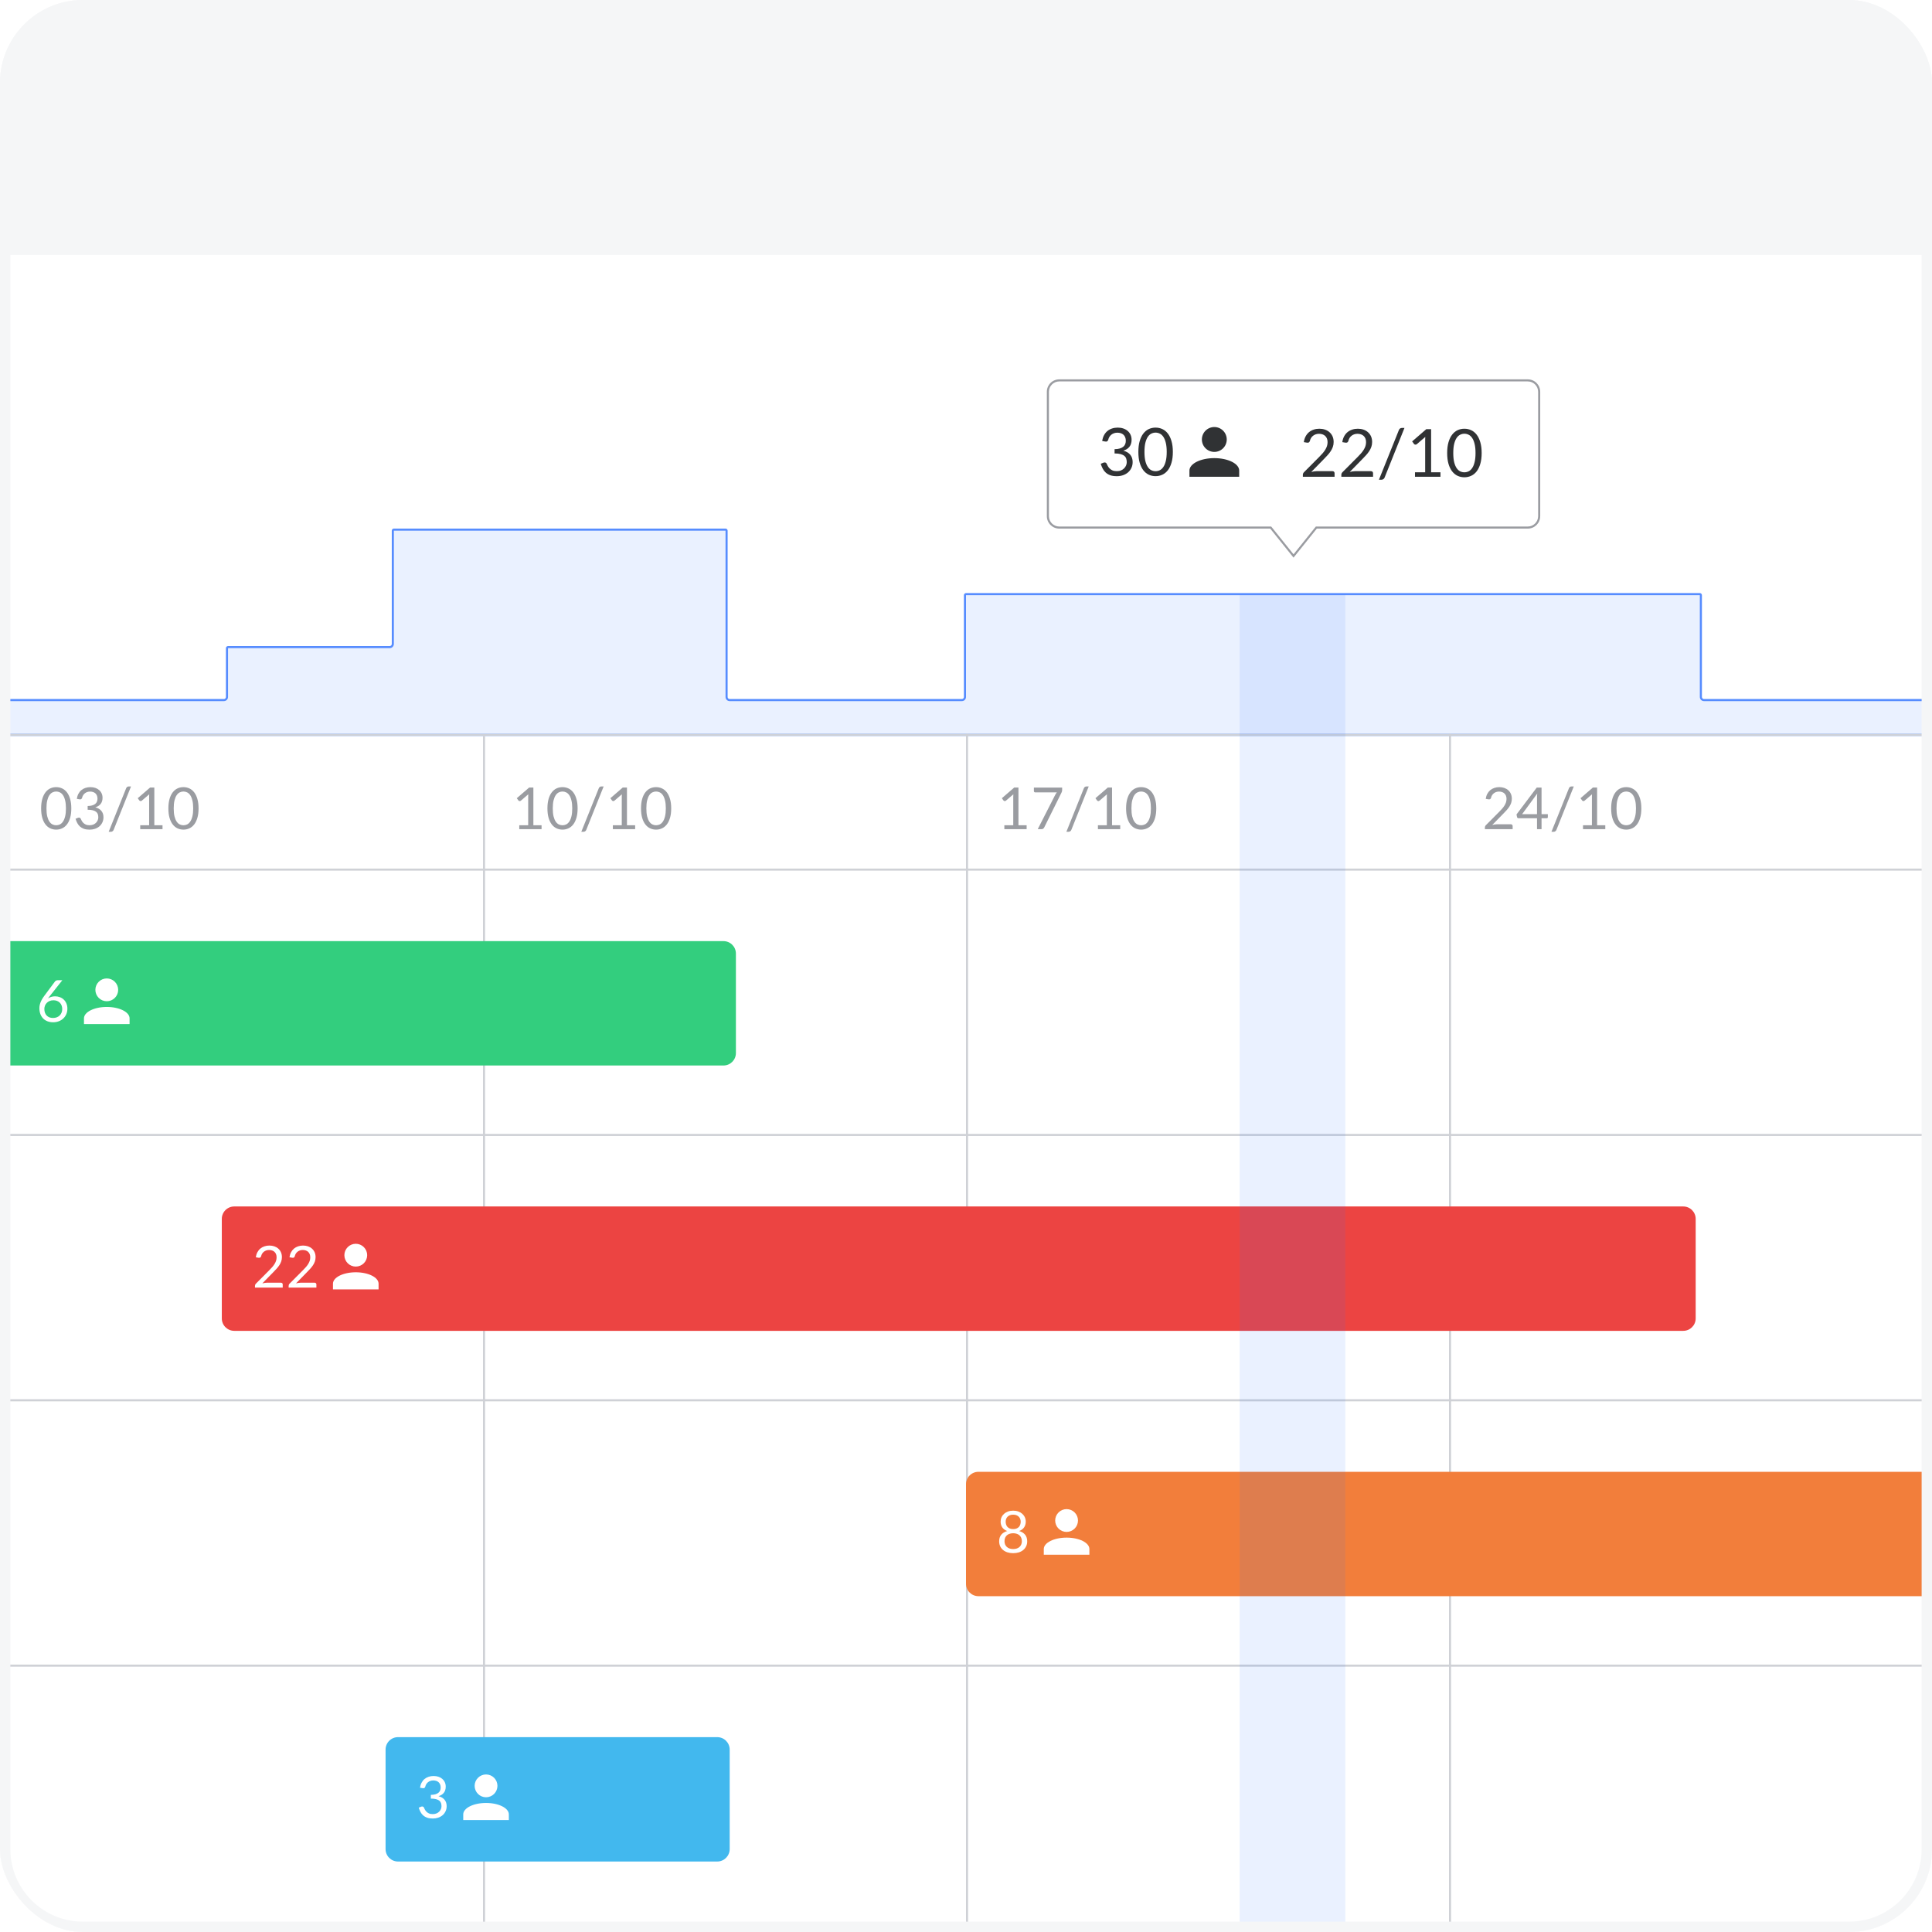 <svg width="932" height="932" viewBox="0 0 932 932" fill="none" xmlns="http://www.w3.org/2000/svg">
<g clip-path="url(#clip0_8050_4926)">
<rect width="932" height="932" rx="40" fill="#F5F6F7"/>
<g filter="url(#filter0_d_8050_4926)">
<path d="M-23 139C-23 130.163 -15.837 123 -7 123H944C952.837 123 960 130.163 960 139V1006C960 1014.84 952.837 1022 944 1022H-7C-15.836 1022 -23 1014.84 -23 1006V139Z" fill="white"/>
</g>
<path d="M34.4 389.977C34.4 391.732 34.209 393.253 33.826 394.541C33.453 395.82 32.939 396.879 32.286 397.719C31.633 398.559 30.858 399.184 29.962 399.595C29.075 400.006 28.123 400.211 27.106 400.211C26.079 400.211 25.122 400.006 24.236 399.595C23.358 399.184 22.593 398.559 21.94 397.719C21.287 396.879 20.773 395.82 20.4 394.541C20.026 393.253 19.84 391.732 19.84 389.977C19.84 388.222 20.026 386.701 20.4 385.413C20.773 384.125 21.287 383.061 21.94 382.221C22.593 381.372 23.358 380.742 24.236 380.331C25.122 379.92 26.079 379.715 27.106 379.715C28.123 379.715 29.075 379.92 29.962 380.331C30.858 380.742 31.633 381.372 32.286 382.221C32.939 383.061 33.453 384.125 33.826 385.413C34.209 386.701 34.4 388.222 34.4 389.977ZM31.81 389.977C31.81 388.446 31.679 387.163 31.418 386.127C31.166 385.082 30.82 384.242 30.382 383.607C29.953 382.972 29.453 382.52 28.884 382.249C28.314 381.969 27.722 381.829 27.106 381.829C26.49 381.829 25.897 381.969 25.328 382.249C24.759 382.52 24.259 382.972 23.83 383.607C23.401 384.242 23.055 385.082 22.794 386.127C22.542 387.163 22.416 388.446 22.416 389.977C22.416 391.508 22.542 392.791 22.794 393.827C23.055 394.863 23.401 395.698 23.83 396.333C24.259 396.968 24.759 397.425 25.328 397.705C25.897 397.976 26.49 398.111 27.106 398.111C27.722 398.111 28.314 397.976 28.884 397.705C29.453 397.425 29.953 396.968 30.382 396.333C30.82 395.698 31.166 394.863 31.418 393.827C31.679 392.791 31.81 391.508 31.81 389.977Z" fill="#9A9CA1"/>
<path d="M37.062 385.371C37.193 384.456 37.445 383.649 37.818 382.949C38.191 382.24 38.663 381.647 39.232 381.171C39.811 380.695 40.469 380.336 41.206 380.093C41.953 379.841 42.755 379.715 43.614 379.715C44.463 379.715 45.247 379.836 45.966 380.079C46.685 380.322 47.301 380.667 47.814 381.115C48.337 381.563 48.743 382.104 49.032 382.739C49.321 383.374 49.466 384.078 49.466 384.853C49.466 385.488 49.382 386.057 49.214 386.561C49.055 387.056 48.822 387.49 48.514 387.863C48.215 388.236 47.851 388.554 47.422 388.815C46.993 389.076 46.512 389.291 45.98 389.459C47.287 389.795 48.267 390.374 48.92 391.195C49.583 392.007 49.914 393.024 49.914 394.247C49.914 395.171 49.737 396.002 49.382 396.739C49.037 397.476 48.561 398.106 47.954 398.629C47.347 399.142 46.638 399.539 45.826 399.819C45.023 400.09 44.16 400.225 43.236 400.225C42.172 400.225 41.262 400.094 40.506 399.833C39.75 399.562 39.111 399.194 38.588 398.727C38.065 398.26 37.636 397.71 37.3 397.075C36.964 396.431 36.679 395.736 36.446 394.989L37.524 394.541C37.804 394.42 38.075 394.387 38.336 394.443C38.607 394.499 38.803 394.653 38.924 394.905C39.045 395.166 39.195 395.479 39.372 395.843C39.559 396.207 39.811 396.557 40.128 396.893C40.445 397.229 40.847 397.514 41.332 397.747C41.827 397.98 42.452 398.097 43.208 398.097C43.908 398.097 44.519 397.985 45.042 397.761C45.574 397.528 46.013 397.229 46.358 396.865C46.713 396.501 46.979 396.095 47.156 395.647C47.333 395.199 47.422 394.756 47.422 394.317C47.422 393.776 47.352 393.281 47.212 392.833C47.072 392.385 46.811 391.998 46.428 391.671C46.045 391.344 45.518 391.088 44.846 390.901C44.183 390.714 43.329 390.621 42.284 390.621V388.815C43.143 388.806 43.871 388.712 44.468 388.535C45.075 388.358 45.565 388.115 45.938 387.807C46.321 387.499 46.596 387.13 46.764 386.701C46.941 386.272 47.03 385.796 47.03 385.273C47.03 384.694 46.937 384.19 46.75 383.761C46.573 383.332 46.325 382.977 46.008 382.697C45.691 382.417 45.313 382.207 44.874 382.067C44.445 381.927 43.978 381.857 43.474 381.857C42.97 381.857 42.499 381.932 42.06 382.081C41.631 382.23 41.248 382.44 40.912 382.711C40.585 382.972 40.31 383.285 40.086 383.649C39.862 384.013 39.703 384.414 39.61 384.853C39.489 385.18 39.335 385.399 39.148 385.511C38.971 385.614 38.709 385.642 38.364 385.595L37.062 385.371Z" fill="#9A9CA1"/>
<path d="M54.83 400.295C54.709 400.622 54.518 400.864 54.256 401.023C54.004 401.182 53.743 401.261 53.472 401.261H52.422L60.836 380.303C60.948 380.004 61.116 379.776 61.34 379.617C61.574 379.458 61.84 379.379 62.138 379.379H63.202L54.83 400.295Z" fill="#9A9CA1"/>
<path d="M78.396 398.097V400.001H67.644V398.097H71.942V384.419C71.942 384.008 71.956 383.593 71.984 383.173L68.414 386.239C68.293 386.342 68.172 386.407 68.05 386.435C67.929 386.454 67.817 386.454 67.714 386.435C67.612 386.416 67.514 386.379 67.42 386.323C67.336 386.267 67.271 386.206 67.224 386.141L66.44 385.063L72.418 379.897H74.448V398.097H78.396Z" fill="#9A9CA1"/>
<path d="M95.787 389.977C95.787 391.732 95.595 393.253 95.213 394.541C94.839 395.82 94.326 396.879 93.673 397.719C93.019 398.559 92.245 399.184 91.349 399.595C90.462 400.006 89.51 400.211 88.493 400.211C87.466 400.211 86.509 400.006 85.623 399.595C84.745 399.184 83.98 398.559 83.327 397.719C82.673 396.879 82.16 395.82 81.787 394.541C81.413 393.253 81.227 391.732 81.227 389.977C81.227 388.222 81.413 386.701 81.787 385.413C82.16 384.125 82.673 383.061 83.327 382.221C83.98 381.372 84.745 380.742 85.623 380.331C86.509 379.92 87.466 379.715 88.493 379.715C89.51 379.715 90.462 379.92 91.349 380.331C92.245 380.742 93.019 381.372 93.673 382.221C94.326 383.061 94.839 384.125 95.213 385.413C95.595 386.701 95.787 388.222 95.787 389.977ZM93.197 389.977C93.197 388.446 93.066 387.163 92.805 386.127C92.553 385.082 92.207 384.242 91.769 383.607C91.339 382.972 90.84 382.52 90.271 382.249C89.701 381.969 89.109 381.829 88.493 381.829C87.877 381.829 87.284 381.969 86.715 382.249C86.145 382.52 85.646 382.972 85.217 383.607C84.787 384.242 84.442 385.082 84.181 386.127C83.929 387.163 83.803 388.446 83.803 389.977C83.803 391.508 83.929 392.791 84.181 393.827C84.442 394.863 84.787 395.698 85.217 396.333C85.646 396.968 86.145 397.425 86.715 397.705C87.284 397.976 87.877 398.111 88.493 398.111C89.109 398.111 89.701 397.976 90.271 397.705C90.84 397.425 91.339 396.968 91.769 396.333C92.207 395.698 92.553 394.863 92.805 393.827C93.066 392.791 93.197 391.508 93.197 389.977Z" fill="#9A9CA1"/>
<path d="M261.252 398.097V400.001H250.5V398.097H254.798V384.419C254.798 384.008 254.812 383.593 254.84 383.173L251.27 386.239C251.149 386.342 251.027 386.407 250.906 386.435C250.785 386.454 250.673 386.454 250.57 386.435C250.467 386.416 250.369 386.379 250.276 386.323C250.192 386.267 250.127 386.206 250.08 386.141L249.296 385.063L255.274 379.897H257.304V398.097H261.252Z" fill="#9A9CA1"/>
<path d="M278.642 389.977C278.642 391.732 278.451 393.253 278.068 394.541C277.695 395.82 277.181 396.879 276.528 397.719C275.875 398.559 275.1 399.184 274.204 399.595C273.317 400.006 272.365 400.211 271.348 400.211C270.321 400.211 269.365 400.006 268.478 399.595C267.601 399.184 266.835 398.559 266.182 397.719C265.529 396.879 265.015 395.82 264.642 394.541C264.269 393.253 264.082 391.732 264.082 389.977C264.082 388.222 264.269 386.701 264.642 385.413C265.015 384.125 265.529 383.061 266.182 382.221C266.835 381.372 267.601 380.742 268.478 380.331C269.365 379.92 270.321 379.715 271.348 379.715C272.365 379.715 273.317 379.92 274.204 380.331C275.1 380.742 275.875 381.372 276.528 382.221C277.181 383.061 277.695 384.125 278.068 385.413C278.451 386.701 278.642 388.222 278.642 389.977ZM276.052 389.977C276.052 388.446 275.921 387.163 275.66 386.127C275.408 385.082 275.063 384.242 274.624 383.607C274.195 382.972 273.695 382.52 273.126 382.249C272.557 381.969 271.964 381.829 271.348 381.829C270.732 381.829 270.139 381.969 269.57 382.249C269.001 382.52 268.501 382.972 268.072 383.607C267.643 384.242 267.297 385.082 267.036 386.127C266.784 387.163 266.658 388.446 266.658 389.977C266.658 391.508 266.784 392.791 267.036 393.827C267.297 394.863 267.643 395.698 268.072 396.333C268.501 396.968 269.001 397.425 269.57 397.705C270.139 397.976 270.732 398.111 271.348 398.111C271.964 398.111 272.557 397.976 273.126 397.705C273.695 397.425 274.195 396.968 274.624 396.333C275.063 395.698 275.408 394.863 275.66 393.827C275.921 392.791 276.052 391.508 276.052 389.977Z" fill="#9A9CA1"/>
<path d="M282.83 400.295C282.709 400.622 282.518 400.864 282.256 401.023C282.004 401.182 281.743 401.261 281.472 401.261H280.422L288.836 380.303C288.948 380.004 289.116 379.776 289.34 379.617C289.574 379.458 289.84 379.379 290.138 379.379H291.202L282.83 400.295Z" fill="#9A9CA1"/>
<path d="M306.396 398.097V400.001H295.644V398.097H299.942V384.419C299.942 384.008 299.956 383.593 299.984 383.173L296.414 386.239C296.293 386.342 296.172 386.407 296.05 386.435C295.929 386.454 295.817 386.454 295.714 386.435C295.612 386.416 295.514 386.379 295.42 386.323C295.336 386.267 295.271 386.206 295.224 386.141L294.44 385.063L300.418 379.897H302.448V398.097H306.396Z" fill="#9A9CA1"/>
<path d="M323.787 389.977C323.787 391.732 323.595 393.253 323.213 394.541C322.839 395.82 322.326 396.879 321.673 397.719C321.019 398.559 320.245 399.184 319.349 399.595C318.462 400.006 317.51 400.211 316.493 400.211C315.466 400.211 314.509 400.006 313.623 399.595C312.745 399.184 311.98 398.559 311.327 397.719C310.673 396.879 310.16 395.82 309.787 394.541C309.413 393.253 309.227 391.732 309.227 389.977C309.227 388.222 309.413 386.701 309.787 385.413C310.16 384.125 310.673 383.061 311.327 382.221C311.98 381.372 312.745 380.742 313.623 380.331C314.509 379.92 315.466 379.715 316.493 379.715C317.51 379.715 318.462 379.92 319.349 380.331C320.245 380.742 321.019 381.372 321.673 382.221C322.326 383.061 322.839 384.125 323.213 385.413C323.595 386.701 323.787 388.222 323.787 389.977ZM321.197 389.977C321.197 388.446 321.066 387.163 320.805 386.127C320.553 385.082 320.207 384.242 319.769 383.607C319.339 382.972 318.84 382.52 318.271 382.249C317.701 381.969 317.109 381.829 316.493 381.829C315.877 381.829 315.284 381.969 314.715 382.249C314.145 382.52 313.646 382.972 313.217 383.607C312.787 384.242 312.442 385.082 312.181 386.127C311.929 387.163 311.803 388.446 311.803 389.977C311.803 391.508 311.929 392.791 312.181 393.827C312.442 394.863 312.787 395.698 313.217 396.333C313.646 396.968 314.145 397.425 314.715 397.705C315.284 397.976 315.877 398.111 316.493 398.111C317.109 398.111 317.701 397.976 318.271 397.705C318.84 397.425 319.339 396.968 319.769 396.333C320.207 395.698 320.553 394.863 320.805 393.827C321.066 392.791 321.197 391.508 321.197 389.977Z" fill="#9A9CA1"/>
<path d="M495.252 398.097V400.001H484.5V398.097H488.798V384.419C488.798 384.008 488.812 383.593 488.84 383.173L485.27 386.239C485.149 386.342 485.027 386.407 484.906 386.435C484.785 386.454 484.673 386.454 484.57 386.435C484.467 386.416 484.369 386.379 484.276 386.323C484.192 386.267 484.127 386.206 484.08 386.141L483.296 385.063L489.274 379.897H491.304V398.097H495.252Z" fill="#9A9CA1"/>
<path d="M512.376 379.939V381.059C512.376 381.376 512.339 381.638 512.264 381.843C512.199 382.048 512.133 382.221 512.068 382.361L503.752 399.119C503.631 399.362 503.463 399.572 503.248 399.749C503.033 399.917 502.749 400.001 502.394 400.001H500.602L509.03 383.453C509.151 383.22 509.277 383.005 509.408 382.809C509.539 382.613 509.679 382.426 509.828 382.249H499.356C499.197 382.249 499.057 382.188 498.936 382.067C498.815 381.936 498.754 381.792 498.754 381.633V379.939H512.376Z" fill="#9A9CA1"/>
<path d="M516.83 400.295C516.709 400.622 516.518 400.864 516.256 401.023C516.004 401.182 515.743 401.261 515.472 401.261H514.422L522.836 380.303C522.948 380.004 523.116 379.776 523.34 379.617C523.574 379.458 523.84 379.379 524.138 379.379H525.202L516.83 400.295Z" fill="#9A9CA1"/>
<path d="M540.396 398.097V400.001H529.644V398.097H533.942V384.419C533.942 384.008 533.956 383.593 533.984 383.173L530.414 386.239C530.293 386.342 530.172 386.407 530.05 386.435C529.929 386.454 529.817 386.454 529.714 386.435C529.612 386.416 529.514 386.379 529.42 386.323C529.336 386.267 529.271 386.206 529.224 386.141L528.44 385.063L534.418 379.897H536.448V398.097H540.396Z" fill="#9A9CA1"/>
<path d="M557.787 389.977C557.787 391.732 557.595 393.253 557.213 394.541C556.839 395.82 556.326 396.879 555.673 397.719C555.019 398.559 554.245 399.184 553.349 399.595C552.462 400.006 551.51 400.211 550.493 400.211C549.466 400.211 548.509 400.006 547.623 399.595C546.745 399.184 545.98 398.559 545.327 397.719C544.673 396.879 544.16 395.82 543.787 394.541C543.413 393.253 543.227 391.732 543.227 389.977C543.227 388.222 543.413 386.701 543.787 385.413C544.16 384.125 544.673 383.061 545.327 382.221C545.98 381.372 546.745 380.742 547.623 380.331C548.509 379.92 549.466 379.715 550.493 379.715C551.51 379.715 552.462 379.92 553.349 380.331C554.245 380.742 555.019 381.372 555.673 382.221C556.326 383.061 556.839 384.125 557.213 385.413C557.595 386.701 557.787 388.222 557.787 389.977ZM555.197 389.977C555.197 388.446 555.066 387.163 554.805 386.127C554.553 385.082 554.207 384.242 553.769 383.607C553.339 382.972 552.84 382.52 552.271 382.249C551.701 381.969 551.109 381.829 550.493 381.829C549.877 381.829 549.284 381.969 548.715 382.249C548.145 382.52 547.646 382.972 547.217 383.607C546.787 384.242 546.442 385.082 546.181 386.127C545.929 387.163 545.803 388.446 545.803 389.977C545.803 391.508 545.929 392.791 546.181 393.827C546.442 394.863 546.787 395.698 547.217 396.333C547.646 396.968 548.145 397.425 548.715 397.705C549.284 397.976 549.877 398.111 550.493 398.111C551.109 398.111 551.701 397.976 552.271 397.705C552.84 397.425 553.339 396.968 553.769 396.333C554.207 395.698 554.553 394.863 554.805 393.827C555.066 392.791 555.197 391.508 555.197 389.977Z" fill="#9A9CA1"/>
<path d="M728.818 397.635C729.089 397.635 729.303 397.714 729.462 397.873C729.621 398.032 729.7 398.237 729.7 398.489V400.001H716.316V399.147C716.316 398.97 716.353 398.788 716.428 398.601C716.503 398.414 716.619 398.242 716.778 398.083L723.204 391.629C723.736 391.088 724.221 390.57 724.66 390.075C725.099 389.571 725.472 389.067 725.78 388.563C726.088 388.059 726.326 387.55 726.494 387.037C726.662 386.514 726.746 385.959 726.746 385.371C726.746 384.783 726.653 384.27 726.466 383.831C726.279 383.383 726.023 383.014 725.696 382.725C725.379 382.436 725.001 382.221 724.562 382.081C724.123 381.932 723.652 381.857 723.148 381.857C722.635 381.857 722.163 381.932 721.734 382.081C721.305 382.23 720.922 382.44 720.586 382.711C720.259 382.972 719.984 383.285 719.76 383.649C719.536 384.013 719.377 384.414 719.284 384.853C719.172 385.18 719.018 385.399 718.822 385.511C718.635 385.614 718.369 385.642 718.024 385.595L716.722 385.371C716.853 384.456 717.105 383.649 717.478 382.949C717.861 382.24 718.337 381.647 718.906 381.171C719.485 380.695 720.143 380.336 720.88 380.093C721.617 379.841 722.415 379.715 723.274 379.715C724.123 379.715 724.917 379.841 725.654 380.093C726.391 380.345 727.031 380.714 727.572 381.199C728.113 381.675 728.538 382.258 728.846 382.949C729.154 383.64 729.308 384.424 729.308 385.301C729.308 386.048 729.196 386.743 728.972 387.387C728.748 388.022 728.445 388.628 728.062 389.207C727.679 389.786 727.236 390.35 726.732 390.901C726.237 391.452 725.71 392.007 725.15 392.567L719.858 397.971C720.231 397.868 720.609 397.789 720.992 397.733C721.375 397.668 721.743 397.635 722.098 397.635H728.818Z" fill="#9A9CA1"/>
<path d="M741.462 392.763V384.489C741.462 384.246 741.471 383.98 741.49 383.691C741.509 383.402 741.537 383.108 741.574 382.809L734.266 392.763H741.462ZM746.684 392.763V394.191C746.684 394.34 746.637 394.466 746.544 394.569C746.46 394.672 746.325 394.723 746.138 394.723H743.646V400.001H741.462V394.723H732.558C732.371 394.723 732.208 394.672 732.068 394.569C731.937 394.457 731.853 394.322 731.816 394.163L731.564 392.889L741.322 379.939H743.646V392.763H746.684Z" fill="#9A9CA1"/>
<path d="M750.83 400.295C750.709 400.622 750.518 400.864 750.256 401.023C750.004 401.182 749.743 401.261 749.472 401.261H748.422L756.836 380.303C756.948 380.004 757.116 379.776 757.34 379.617C757.574 379.458 757.84 379.379 758.138 379.379H759.202L750.83 400.295Z" fill="#9A9CA1"/>
<path d="M774.396 398.097V400.001H763.644V398.097H767.942V384.419C767.942 384.008 767.956 383.593 767.984 383.173L764.414 386.239C764.293 386.342 764.172 386.407 764.05 386.435C763.929 386.454 763.817 386.454 763.714 386.435C763.612 386.416 763.514 386.379 763.42 386.323C763.336 386.267 763.271 386.206 763.224 386.141L762.44 385.063L768.418 379.897H770.448V398.097H774.396Z" fill="#9A9CA1"/>
<path d="M791.787 389.977C791.787 391.732 791.595 393.253 791.213 394.541C790.839 395.82 790.326 396.879 789.673 397.719C789.019 398.559 788.245 399.184 787.349 399.595C786.462 400.006 785.51 400.211 784.493 400.211C783.466 400.211 782.509 400.006 781.623 399.595C780.745 399.184 779.98 398.559 779.327 397.719C778.673 396.879 778.16 395.82 777.787 394.541C777.413 393.253 777.227 391.732 777.227 389.977C777.227 388.222 777.413 386.701 777.787 385.413C778.16 384.125 778.673 383.061 779.327 382.221C779.98 381.372 780.745 380.742 781.623 380.331C782.509 379.92 783.466 379.715 784.493 379.715C785.51 379.715 786.462 379.92 787.349 380.331C788.245 380.742 789.019 381.372 789.673 382.221C790.326 383.061 790.839 384.125 791.213 385.413C791.595 386.701 791.787 388.222 791.787 389.977ZM789.197 389.977C789.197 388.446 789.066 387.163 788.805 386.127C788.553 385.082 788.207 384.242 787.769 383.607C787.339 382.972 786.84 382.52 786.271 382.249C785.701 381.969 785.109 381.829 784.493 381.829C783.877 381.829 783.284 381.969 782.715 382.249C782.145 382.52 781.646 382.972 781.217 383.607C780.787 384.242 780.442 385.082 780.181 386.127C779.929 387.163 779.803 388.446 779.803 389.977C779.803 391.508 779.929 392.791 780.181 393.827C780.442 394.863 780.787 395.698 781.217 396.333C781.646 396.968 782.145 397.425 782.715 397.705C783.284 397.976 783.877 398.111 784.493 398.111C785.109 398.111 785.701 397.976 786.271 397.705C786.84 397.425 787.339 396.968 787.769 396.333C788.207 395.698 788.553 394.863 788.805 393.827C789.066 392.791 789.197 391.508 789.197 389.977Z" fill="#9A9CA1"/>
<path fill-rule="evenodd" clip-rule="evenodd" d="M351 256C351 255.448 350.552 255 350 255H190C189.448 255 189 255.448 189 256V310.667C189 311.219 188.552 311.667 188 311.667H110C109.448 311.667 109 312.114 109 312.667V336.222C109 336.775 108.552 337.222 108 337.222H1C0.448 337.222 0 337.67 0 338.222V354C0 354.552 0.448 355 1 355H109H146H189H273H350H351H465H510H772H821H931C931.552 355 932 354.552 932 354V338.222C932 337.67 931.552 337.222 931 337.222H822C821.448 337.222 821 336.775 821 336.222V287.111C821 286.559 820.552 286.111 820 286.111H466C465.448 286.111 465 286.559 465 287.111V336.222C465 336.775 464.552 337.222 464 337.222H352C351.448 337.222 351 336.775 351 336.222V256Z" fill="#3173FF" fill-opacity="0.1"/>
<path fill-rule="evenodd" clip-rule="evenodd" d="M350 256H190V310.667C190 311.771 189.105 312.667 188 312.667H110V336.222C110 337.327 109.105 338.222 108 338.222H1L1 354H931V338.222H822C820.895 338.222 820 337.327 820 336.222V287.111H466V336.222C466 337.327 465.105 338.222 464 338.222H352C350.895 338.222 350 337.327 350 336.222V256ZM350 255C350.552 255 351 255.448 351 256V336.222C351 336.775 351.448 337.222 352 337.222H464C464.552 337.222 465 336.775 465 336.222V287.111C465 286.559 465.448 286.111 466 286.111H820C820.552 286.111 821 286.559 821 287.111V336.222C821 336.775 821.448 337.222 822 337.222H931C931.552 337.222 932 337.67 932 338.222V354C932 354.552 931.552 355 931 355H1C0.448 355 0 354.552 0 354V338.222C0 337.67 0.448 337.222 1 337.222H108C108.552 337.222 109 336.775 109 336.222V312.667C109 312.114 109.448 311.667 110 311.667H188C188.552 311.667 189 311.219 189 310.667V256C189 255.448 189.448 255 190 255H350Z" fill="#3173FF" fill-opacity="0.8"/>
<path fill-rule="evenodd" clip-rule="evenodd" d="M613.234 254L624 267.403L634.766 254H737C739.761 254 742 251.761 742 249V189C742 186.239 739.761 184 737 184H511C508.239 184 506 186.239 506 189V249C506 251.761 508.239 254 511 254H613.234ZM624 269L612.754 255H511C507.686 255 505 252.314 505 249V189C505 185.686 507.686 183 511 183H737C740.314 183 743 185.686 743 189V249C743 252.314 740.314 255 737 255H635.246L624 269Z" fill="#9A9CA1"/>
<path d="M642.792 227.296C643.101 227.296 643.347 227.386 643.528 227.568C643.709 227.749 643.8 227.984 643.8 228.272V230H628.504V229.024C628.504 228.821 628.547 228.613 628.632 228.4C628.717 228.186 628.851 227.989 629.032 227.808L636.376 220.432C636.984 219.813 637.539 219.221 638.04 218.656C638.541 218.08 638.968 217.504 639.32 216.928C639.672 216.352 639.944 215.77 640.136 215.184C640.328 214.586 640.424 213.952 640.424 213.28C640.424 212.608 640.317 212.021 640.104 211.52C639.891 211.008 639.597 210.586 639.224 210.256C638.861 209.925 638.429 209.68 637.928 209.52C637.427 209.349 636.888 209.264 636.312 209.264C635.725 209.264 635.187 209.349 634.696 209.52C634.205 209.69 633.768 209.93 633.384 210.24C633.011 210.538 632.696 210.896 632.44 211.312C632.184 211.728 632.003 212.186 631.896 212.688C631.768 213.061 631.592 213.312 631.368 213.44C631.155 213.557 630.851 213.589 630.456 213.536L628.968 213.28C629.117 212.234 629.405 211.312 629.832 210.512C630.269 209.701 630.813 209.024 631.464 208.48C632.125 207.936 632.877 207.525 633.72 207.248C634.563 206.96 635.475 206.816 636.456 206.816C637.427 206.816 638.333 206.96 639.176 207.248C640.019 207.536 640.749 207.957 641.368 208.512C641.987 209.056 642.472 209.722 642.824 210.512C643.176 211.301 643.352 212.197 643.352 213.2C643.352 214.053 643.224 214.848 642.968 215.584C642.712 216.309 642.365 217.002 641.928 217.664C641.491 218.325 640.984 218.97 640.408 219.6C639.843 220.229 639.24 220.864 638.6 221.504L632.552 227.68C632.979 227.562 633.411 227.472 633.848 227.408C634.285 227.333 634.707 227.296 635.112 227.296H642.792Z" fill="#303234"/>
<path d="M661.354 227.296C661.664 227.296 661.909 227.386 662.09 227.568C662.272 227.749 662.362 227.984 662.362 228.272V230H647.066V229.024C647.066 228.821 647.109 228.613 647.194 228.4C647.28 228.186 647.413 227.989 647.594 227.808L654.938 220.432C655.546 219.813 656.101 219.221 656.602 218.656C657.104 218.08 657.53 217.504 657.882 216.928C658.234 216.352 658.506 215.77 658.698 215.184C658.89 214.586 658.986 213.952 658.986 213.28C658.986 212.608 658.88 212.021 658.666 211.52C658.453 211.008 658.16 210.586 657.786 210.256C657.424 209.925 656.992 209.68 656.49 209.52C655.989 209.349 655.45 209.264 654.874 209.264C654.288 209.264 653.749 209.349 653.258 209.52C652.768 209.69 652.33 209.93 651.946 210.24C651.573 210.538 651.258 210.896 651.002 211.312C650.746 211.728 650.565 212.186 650.458 212.688C650.33 213.061 650.154 213.312 649.93 213.44C649.717 213.557 649.413 213.589 649.018 213.536L647.53 213.28C647.68 212.234 647.968 211.312 648.394 210.512C648.832 209.701 649.376 209.024 650.026 208.48C650.688 207.936 651.44 207.525 652.282 207.248C653.125 206.96 654.037 206.816 655.018 206.816C655.989 206.816 656.896 206.96 657.738 207.248C658.581 207.536 659.312 207.957 659.93 208.512C660.549 209.056 661.034 209.722 661.386 210.512C661.738 211.301 661.914 212.197 661.914 213.2C661.914 214.053 661.786 214.848 661.53 215.584C661.274 216.309 660.928 217.002 660.49 217.664C660.053 218.325 659.546 218.97 658.97 219.6C658.405 220.229 657.802 220.864 657.162 221.504L651.114 227.68C651.541 227.562 651.973 227.472 652.41 227.408C652.848 227.333 653.269 227.296 653.674 227.296H661.354Z" fill="#303234"/>
<path d="M667.949 230.336C667.81 230.709 667.592 230.986 667.293 231.168C667.005 231.349 666.706 231.44 666.397 231.44H665.197L674.813 207.488C674.941 207.146 675.133 206.885 675.389 206.704C675.656 206.522 675.96 206.432 676.301 206.432H677.517L667.949 230.336Z" fill="#303234"/>
<path d="M694.882 227.824V230H682.594V227.824H687.506V212.192C687.506 211.722 687.522 211.248 687.554 210.768L683.474 214.272C683.335 214.389 683.196 214.464 683.058 214.496C682.919 214.517 682.791 214.517 682.674 214.496C682.556 214.474 682.444 214.432 682.338 214.368C682.242 214.304 682.167 214.234 682.114 214.16L681.218 212.928L688.05 207.024H690.37V227.824H694.882Z" fill="#303234"/>
<path d="M714.756 218.544C714.756 220.549 714.537 222.288 714.1 223.76C713.673 225.221 713.087 226.432 712.34 227.392C711.593 228.352 710.708 229.066 709.684 229.536C708.671 230.005 707.583 230.24 706.42 230.24C705.247 230.24 704.153 230.005 703.14 229.536C702.137 229.066 701.263 228.352 700.516 227.392C699.769 226.432 699.183 225.221 698.756 223.76C698.329 222.288 698.116 220.549 698.116 218.544C698.116 216.538 698.329 214.8 698.756 213.328C699.183 211.856 699.769 210.64 700.516 209.68C701.263 208.709 702.137 207.989 703.14 207.52C704.153 207.05 705.247 206.816 706.42 206.816C707.583 206.816 708.671 207.05 709.684 207.52C710.708 207.989 711.593 208.709 712.34 209.68C713.087 210.64 713.673 211.856 714.1 213.328C714.537 214.8 714.756 216.538 714.756 218.544ZM711.796 218.544C711.796 216.794 711.647 215.328 711.348 214.144C711.06 212.949 710.665 211.989 710.164 211.264C709.673 210.538 709.103 210.021 708.452 209.712C707.801 209.392 707.124 209.232 706.42 209.232C705.716 209.232 705.039 209.392 704.388 209.712C703.737 210.021 703.167 210.538 702.676 211.264C702.185 211.989 701.791 212.949 701.492 214.144C701.204 215.328 701.06 216.794 701.06 218.544C701.06 220.293 701.204 221.76 701.492 222.944C701.791 224.128 702.185 225.082 702.676 225.808C703.167 226.533 703.737 227.056 704.388 227.376C705.039 227.685 705.716 227.84 706.42 227.84C707.124 227.84 707.801 227.685 708.452 227.376C709.103 227.056 709.673 226.533 710.164 225.808C710.665 225.082 711.06 224.128 711.348 222.944C711.647 221.76 711.796 220.293 711.796 218.544Z" fill="#303234"/>
<path d="M531.704 212.743C531.853 211.698 532.141 210.775 532.568 209.975C532.995 209.165 533.533 208.487 534.184 207.943C534.845 207.399 535.597 206.989 536.44 206.711C537.293 206.423 538.211 206.279 539.192 206.279C540.163 206.279 541.059 206.418 541.88 206.695C542.701 206.973 543.405 207.367 543.992 207.879C544.589 208.391 545.053 209.01 545.384 209.735C545.715 210.461 545.88 211.266 545.88 212.151C545.88 212.877 545.784 213.527 545.592 214.103C545.411 214.669 545.144 215.165 544.792 215.591C544.451 216.018 544.035 216.381 543.544 216.679C543.053 216.978 542.504 217.223 541.896 217.415C543.389 217.799 544.509 218.461 545.256 219.399C546.013 220.327 546.392 221.49 546.392 222.887C546.392 223.943 546.189 224.893 545.784 225.735C545.389 226.578 544.845 227.298 544.152 227.895C543.459 228.482 542.648 228.935 541.72 229.255C540.803 229.565 539.816 229.719 538.76 229.719C537.544 229.719 536.504 229.57 535.64 229.271C534.776 228.962 534.045 228.541 533.448 228.007C532.851 227.474 532.36 226.845 531.976 226.119C531.592 225.383 531.267 224.589 531 223.735L532.232 223.223C532.552 223.085 532.861 223.047 533.16 223.111C533.469 223.175 533.693 223.351 533.832 223.639C533.971 223.938 534.141 224.295 534.344 224.711C534.557 225.127 534.845 225.527 535.208 225.911C535.571 226.295 536.029 226.621 536.584 226.887C537.149 227.154 537.864 227.287 538.728 227.287C539.528 227.287 540.227 227.159 540.824 226.903C541.432 226.637 541.933 226.295 542.328 225.879C542.733 225.463 543.037 224.999 543.24 224.487C543.443 223.975 543.544 223.469 543.544 222.967C543.544 222.349 543.464 221.783 543.304 221.271C543.144 220.759 542.845 220.317 542.408 219.943C541.971 219.57 541.368 219.277 540.6 219.063C539.843 218.85 538.867 218.743 537.672 218.743V216.679C538.653 216.669 539.485 216.562 540.168 216.359C540.861 216.157 541.421 215.879 541.848 215.527C542.285 215.175 542.6 214.754 542.792 214.263C542.995 213.773 543.096 213.229 543.096 212.631C543.096 211.97 542.989 211.394 542.776 210.903C542.573 210.413 542.291 210.007 541.928 209.687C541.565 209.367 541.133 209.127 540.632 208.967C540.141 208.807 539.608 208.727 539.032 208.727C538.456 208.727 537.917 208.813 537.416 208.983C536.925 209.154 536.488 209.394 536.104 209.703C535.731 210.002 535.416 210.359 535.16 210.775C534.904 211.191 534.723 211.65 534.616 212.151C534.477 212.525 534.301 212.775 534.088 212.903C533.885 213.021 533.587 213.053 533.192 212.999L531.704 212.743Z" fill="#303234"/>
<path d="M565.786 218.007C565.786 220.013 565.568 221.751 565.131 223.223C564.704 224.685 564.117 225.895 563.371 226.855C562.624 227.815 561.739 228.53 560.715 228.999C559.701 229.469 558.613 229.703 557.451 229.703C556.277 229.703 555.184 229.469 554.171 228.999C553.168 228.53 552.293 227.815 551.547 226.855C550.8 225.895 550.213 224.685 549.787 223.223C549.36 221.751 549.146 220.013 549.146 218.007C549.146 216.002 549.36 214.263 549.787 212.791C550.213 211.319 550.8 210.103 551.547 209.143C552.293 208.173 553.168 207.453 554.171 206.983C555.184 206.514 556.277 206.279 557.451 206.279C558.613 206.279 559.701 206.514 560.715 206.983C561.739 207.453 562.624 208.173 563.371 209.143C564.117 210.103 564.704 211.319 565.131 212.791C565.568 214.263 565.786 216.002 565.786 218.007ZM562.826 218.007C562.826 216.258 562.677 214.791 562.379 213.607C562.091 212.413 561.696 211.453 561.194 210.727C560.704 210.002 560.133 209.485 559.483 209.175C558.832 208.855 558.155 208.695 557.451 208.695C556.747 208.695 556.069 208.855 555.419 209.175C554.768 209.485 554.197 210.002 553.707 210.727C553.216 211.453 552.821 212.413 552.523 213.607C552.235 214.791 552.09 216.258 552.09 218.007C552.09 219.757 552.235 221.223 552.523 222.407C552.821 223.591 553.216 224.546 553.707 225.271C554.197 225.997 554.768 226.519 555.419 226.839C556.069 227.149 556.747 227.303 557.451 227.303C558.155 227.303 558.832 227.149 559.483 226.839C560.133 226.519 560.704 225.997 561.194 225.271C561.696 224.546 562.091 223.591 562.379 222.407C562.677 221.223 562.826 219.757 562.826 218.007Z" fill="#303234"/>
<path d="M585.787 206C587.378 206 588.904 206.632 590.029 207.757C591.154 208.883 591.787 210.409 591.787 212C591.787 213.591 591.154 215.117 590.029 216.243C588.904 217.368 587.378 218 585.787 218C584.195 218 582.669 217.368 581.544 216.243C580.419 215.117 579.787 213.591 579.787 212C579.787 210.409 580.419 208.883 581.544 207.757C582.669 206.632 584.195 206 585.787 206ZM585.787 221C592.417 221 597.787 223.685 597.787 227V230H573.787V227C573.787 223.685 579.157 221 585.787 221Z" fill="#303234"/>
<path fill-rule="evenodd" clip-rule="evenodd" d="M932 420H0V419H932V420Z" fill="#CFD1D6"/>
<path fill-rule="evenodd" clip-rule="evenodd" d="M932 355H0V354H932V355Z" fill="#CFD1D6"/>
<path fill-rule="evenodd" clip-rule="evenodd" d="M932 548H0V547H932V548Z" fill="#CFD1D6"/>
<path fill-rule="evenodd" clip-rule="evenodd" d="M932 676H0V675H932V676Z" fill="#CFD1D6"/>
<path fill-rule="evenodd" clip-rule="evenodd" d="M932 804H0V803H932V804Z" fill="#CFD1D6"/>
<path fill-rule="evenodd" clip-rule="evenodd" d="M233 932L233 355L234 355L234 932L233 932Z" fill="#CFD1D6"/>
<path fill-rule="evenodd" clip-rule="evenodd" d="M466 931L466 354L467 354L467 931L466 931Z" fill="#CFD1D6"/>
<path fill-rule="evenodd" clip-rule="evenodd" d="M699 931L699 354L700 354L700 931L699 931Z" fill="#CFD1D6"/>
<path d="M107 588C107 584.686 109.686 582 113 582H812C815.314 582 818 584.686 818 588V636C818 639.314 815.314 642 812 642H113C109.686 642 107 639.314 107 636V588Z" fill="#EC4442"/>
<path d="M135.502 618.777C135.773 618.777 135.987 618.857 136.146 619.015C136.305 619.174 136.384 619.379 136.384 619.631V621.143H123V620.289C123 620.112 123.037 619.93 123.112 619.743C123.187 619.557 123.303 619.384 123.462 619.225L129.888 612.771C130.42 612.23 130.905 611.712 131.344 611.217C131.783 610.713 132.156 610.209 132.464 609.705C132.772 609.201 133.01 608.693 133.178 608.179C133.346 607.657 133.43 607.101 133.43 606.513C133.43 605.925 133.337 605.412 133.15 604.973C132.963 604.525 132.707 604.157 132.38 603.867C132.063 603.578 131.685 603.363 131.246 603.223C130.807 603.074 130.336 602.999 129.832 602.999C129.319 602.999 128.847 603.074 128.418 603.223C127.989 603.373 127.606 603.583 127.27 603.853C126.943 604.115 126.668 604.427 126.444 604.791C126.22 605.155 126.061 605.557 125.968 605.995C125.856 606.322 125.702 606.541 125.506 606.653C125.319 606.756 125.053 606.784 124.708 606.737L123.406 606.513C123.537 605.599 123.789 604.791 124.162 604.091C124.545 603.382 125.021 602.789 125.59 602.313C126.169 601.837 126.827 601.478 127.564 601.235C128.301 600.983 129.099 600.857 129.958 600.857C130.807 600.857 131.601 600.983 132.338 601.235C133.075 601.487 133.715 601.856 134.256 602.341C134.797 602.817 135.222 603.401 135.53 604.091C135.838 604.782 135.992 605.566 135.992 606.443C135.992 607.19 135.88 607.885 135.656 608.529C135.432 609.164 135.129 609.771 134.746 610.349C134.363 610.928 133.92 611.493 133.416 612.043C132.921 612.594 132.394 613.149 131.834 613.709L126.542 619.113C126.915 619.011 127.293 618.931 127.676 618.875C128.059 618.81 128.427 618.777 128.782 618.777H135.502Z" fill="white"/>
<path d="M151.744 618.777C152.015 618.777 152.23 618.857 152.388 619.015C152.547 619.174 152.626 619.379 152.626 619.631V621.143H139.242V620.289C139.242 620.112 139.28 619.93 139.354 619.743C139.429 619.557 139.546 619.384 139.704 619.225L146.13 612.771C146.662 612.23 147.148 611.712 147.586 611.217C148.025 610.713 148.398 610.209 148.706 609.705C149.014 609.201 149.252 608.693 149.42 608.179C149.588 607.657 149.672 607.101 149.672 606.513C149.672 605.925 149.579 605.412 149.392 604.973C149.206 604.525 148.949 604.157 148.622 603.867C148.305 603.578 147.927 603.363 147.488 603.223C147.05 603.074 146.578 602.999 146.074 602.999C145.561 602.999 145.09 603.074 144.66 603.223C144.231 603.373 143.848 603.583 143.512 603.853C143.186 604.115 142.91 604.427 142.686 604.791C142.462 605.155 142.304 605.557 142.21 605.995C142.098 606.322 141.944 606.541 141.748 606.653C141.562 606.756 141.296 606.784 140.95 606.737L139.648 606.513C139.779 605.599 140.031 604.791 140.404 604.091C140.787 603.382 141.263 602.789 141.832 602.313C142.411 601.837 143.069 601.478 143.806 601.235C144.544 600.983 145.342 600.857 146.2 600.857C147.05 600.857 147.843 600.983 148.58 601.235C149.318 601.487 149.957 601.856 150.498 602.341C151.04 602.817 151.464 603.401 151.772 604.091C152.08 604.782 152.234 605.566 152.234 606.443C152.234 607.19 152.122 607.885 151.898 608.529C151.674 609.164 151.371 609.771 150.988 610.349C150.606 610.928 150.162 611.493 149.658 612.043C149.164 612.594 148.636 613.149 148.076 613.709L142.784 619.113C143.158 619.011 143.536 618.931 143.918 618.875C144.301 618.81 144.67 618.777 145.024 618.777H151.744Z" fill="white"/>
<path d="M171.626 600C173.085 600 174.484 600.579 175.515 601.611C176.547 602.642 177.126 604.041 177.126 605.5C177.126 606.959 176.547 608.358 175.515 609.389C174.484 610.421 173.085 611 171.626 611C170.167 611 168.768 610.421 167.737 609.389C166.705 608.358 166.126 606.959 166.126 605.5C166.126 604.041 166.705 602.642 167.737 601.611C168.768 600.579 170.167 600 171.626 600ZM171.626 613.75C177.703 613.75 182.626 616.211 182.626 619.25V622H160.626V619.25C160.626 616.211 165.548 613.75 171.626 613.75Z" fill="white"/>
<path d="M186 844C186 840.686 188.686 838 192 838H346C349.314 838 352 840.686 352 844V892C352 895.314 349.314 898 346 898H192C188.686 898 186 895.314 186 892V844Z" fill="#42B8EE"/>
<path d="M202.616 862.4C202.747 861.485 202.999 860.678 203.372 859.978C203.745 859.269 204.217 858.676 204.786 858.2C205.365 857.724 206.023 857.365 206.76 857.122C207.507 856.87 208.309 856.744 209.168 856.744C210.017 856.744 210.801 856.865 211.52 857.108C212.239 857.351 212.855 857.696 213.368 858.144C213.891 858.592 214.297 859.133 214.586 859.768C214.875 860.403 215.02 861.107 215.02 861.882C215.02 862.517 214.936 863.086 214.768 863.59C214.609 864.085 214.376 864.519 214.068 864.892C213.769 865.265 213.405 865.583 212.976 865.844C212.547 866.105 212.066 866.32 211.534 866.488C212.841 866.824 213.821 867.403 214.474 868.224C215.137 869.036 215.468 870.053 215.468 871.276C215.468 872.2 215.291 873.031 214.936 873.768C214.591 874.505 214.115 875.135 213.508 875.658C212.901 876.171 212.192 876.568 211.38 876.848C210.577 877.119 209.714 877.254 208.79 877.254C207.726 877.254 206.816 877.123 206.06 876.862C205.304 876.591 204.665 876.223 204.142 875.756C203.619 875.289 203.19 874.739 202.854 874.104C202.518 873.46 202.233 872.765 202 872.018L203.078 871.57C203.358 871.449 203.629 871.416 203.89 871.472C204.161 871.528 204.357 871.682 204.478 871.934C204.599 872.195 204.749 872.508 204.926 872.872C205.113 873.236 205.365 873.586 205.682 873.922C205.999 874.258 206.401 874.543 206.886 874.776C207.381 875.009 208.006 875.126 208.762 875.126C209.462 875.126 210.073 875.014 210.596 874.79C211.128 874.557 211.567 874.258 211.912 873.894C212.267 873.53 212.533 873.124 212.71 872.676C212.887 872.228 212.976 871.785 212.976 871.346C212.976 870.805 212.906 870.31 212.766 869.862C212.626 869.414 212.365 869.027 211.982 868.7C211.599 868.373 211.072 868.117 210.4 867.93C209.737 867.743 208.883 867.65 207.838 867.65V865.844C208.697 865.835 209.425 865.741 210.022 865.564C210.629 865.387 211.119 865.144 211.492 864.836C211.875 864.528 212.15 864.159 212.318 863.73C212.495 863.301 212.584 862.825 212.584 862.302C212.584 861.723 212.491 861.219 212.304 860.79C212.127 860.361 211.879 860.006 211.562 859.726C211.245 859.446 210.867 859.236 210.428 859.096C209.999 858.956 209.532 858.886 209.028 858.886C208.524 858.886 208.053 858.961 207.614 859.11C207.185 859.259 206.802 859.469 206.466 859.74C206.139 860.001 205.864 860.314 205.64 860.678C205.416 861.042 205.257 861.443 205.164 861.882C205.043 862.209 204.889 862.428 204.702 862.54C204.525 862.643 204.263 862.671 203.918 862.624L202.616 862.4Z" fill="white"/>
<path d="M234.468 856C235.927 856 237.326 856.579 238.357 857.611C239.389 858.642 239.968 860.041 239.968 861.5C239.968 862.959 239.389 864.358 238.357 865.389C237.326 866.421 235.927 867 234.468 867C233.009 867 231.61 866.421 230.579 865.389C229.547 864.358 228.968 862.959 228.968 861.5C228.968 860.041 229.547 858.642 230.579 857.611C231.61 856.579 233.009 856 234.468 856ZM234.468 869.75C240.546 869.75 245.468 872.211 245.468 875.25V878H223.468V875.25C223.468 872.211 228.391 869.75 234.468 869.75Z" fill="white"/>
<path d="M466 716C466 712.686 468.686 710 472 710H938C941.314 710 944 712.686 944 716V764C944 767.314 941.314 770 938 770H472C468.686 770 466 767.314 466 764V716Z" fill="#F27E3B"/>
<path d="M488.762 747.266C489.415 747.266 489.999 747.177 490.512 747C491.035 746.813 491.473 746.557 491.828 746.23C492.192 745.894 492.467 745.497 492.654 745.04C492.85 744.573 492.948 744.06 492.948 743.5C492.948 742.809 492.831 742.221 492.598 741.736C492.374 741.241 492.066 740.84 491.674 740.532C491.291 740.224 490.848 740 490.344 739.86C489.84 739.711 489.313 739.636 488.762 739.636C488.211 739.636 487.684 739.711 487.18 739.86C486.676 740 486.228 740.224 485.836 740.532C485.453 740.84 485.145 741.241 484.912 741.736C484.688 742.221 484.576 742.809 484.576 743.5C484.576 744.06 484.669 744.573 484.856 745.04C485.052 745.497 485.327 745.894 485.682 746.23C486.046 746.557 486.485 746.813 486.998 747C487.521 747.177 488.109 747.266 488.762 747.266ZM488.762 730.676C488.165 730.676 487.637 730.765 487.18 730.942C486.732 731.119 486.354 731.362 486.046 731.67C485.747 731.978 485.519 732.337 485.36 732.748C485.211 733.159 485.136 733.597 485.136 734.064C485.136 734.521 485.201 734.965 485.332 735.394C485.463 735.823 485.673 736.206 485.962 736.542C486.251 736.869 486.625 737.135 487.082 737.34C487.549 737.536 488.109 737.634 488.762 737.634C489.415 737.634 489.971 737.536 490.428 737.34C490.895 737.135 491.273 736.869 491.562 736.542C491.851 736.206 492.061 735.823 492.192 735.394C492.323 734.965 492.388 734.521 492.388 734.064C492.388 733.597 492.309 733.159 492.15 732.748C492.001 732.337 491.772 731.978 491.464 731.67C491.165 731.362 490.787 731.119 490.33 730.942C489.882 730.765 489.359 730.676 488.762 730.676ZM491.632 738.572C492.883 738.927 493.844 739.519 494.516 740.35C495.188 741.181 495.524 742.245 495.524 743.542C495.524 744.419 495.356 745.213 495.02 745.922C494.693 746.622 494.231 747.219 493.634 747.714C493.046 748.209 492.337 748.591 491.506 748.862C490.675 749.123 489.761 749.254 488.762 749.254C487.763 749.254 486.849 749.123 486.018 748.862C485.187 748.591 484.473 748.209 483.876 747.714C483.279 747.219 482.817 746.622 482.49 745.922C482.163 745.213 482 744.419 482 743.542C482 742.245 482.336 741.181 483.008 740.35C483.68 739.519 484.641 738.927 485.892 738.572C484.837 738.18 484.039 737.597 483.498 736.822C482.966 736.038 482.7 735.105 482.7 734.022C482.7 733.285 482.845 732.594 483.134 731.95C483.423 731.306 483.834 730.746 484.366 730.27C484.898 729.794 485.533 729.421 486.27 729.15C487.017 728.879 487.847 728.744 488.762 728.744C489.667 728.744 490.493 728.879 491.24 729.15C491.987 729.421 492.626 729.794 493.158 730.27C493.69 730.746 494.101 731.306 494.39 731.95C494.679 732.594 494.824 733.285 494.824 734.022C494.824 735.105 494.553 736.038 494.012 736.822C493.48 737.597 492.687 738.18 491.632 738.572Z" fill="white"/>
<path d="M514.524 728C515.983 728 517.382 728.579 518.413 729.611C519.444 730.642 520.024 732.041 520.024 733.5C520.024 734.959 519.444 736.358 518.413 737.389C517.382 738.421 515.983 739 514.524 739C513.065 739 511.666 738.421 510.635 737.389C509.603 736.358 509.024 734.959 509.024 733.5C509.024 732.041 509.603 730.642 510.635 729.611C511.666 728.579 513.065 728 514.524 728ZM514.524 741.75C520.601 741.75 525.524 744.211 525.524 747.25V750H503.524V747.25C503.524 744.211 508.446 741.75 514.524 741.75Z" fill="white"/>
<path d="M-23 460C-23 456.686 -20.314 454 -17 454H349C352.314 454 355 456.686 355 460V508C355 511.314 352.314 514 349 514H-17C-20.314 514 -23 511.314 -23 508V460Z" fill="#33CE7E"/>
<path d="M25.58 491.071C26.252 491.071 26.859 490.964 27.4 490.749C27.951 490.535 28.417 490.236 28.8 489.853C29.192 489.471 29.491 489.018 29.696 488.495C29.911 487.973 30.018 487.403 30.018 486.787C30.018 486.134 29.915 485.546 29.71 485.023C29.505 484.491 29.211 484.043 28.828 483.679C28.455 483.306 28.007 483.021 27.484 482.825C26.961 482.629 26.387 482.531 25.762 482.531C25.09 482.531 24.483 482.648 23.942 482.881C23.401 483.105 22.939 483.413 22.556 483.805C22.183 484.188 21.893 484.636 21.688 485.149C21.492 485.653 21.394 486.181 21.394 486.731C21.394 487.375 21.487 487.963 21.674 488.495C21.861 489.027 22.131 489.485 22.486 489.867C22.85 490.25 23.289 490.549 23.802 490.763C24.325 490.969 24.917 491.071 25.58 491.071ZM24.124 480.375C23.947 480.599 23.774 480.819 23.606 481.033C23.447 481.239 23.293 481.444 23.144 481.649C23.62 481.323 24.143 481.071 24.712 480.893C25.281 480.716 25.902 480.627 26.574 480.627C27.386 480.627 28.151 480.763 28.87 481.033C29.589 481.295 30.214 481.682 30.746 482.195C31.287 482.699 31.717 483.325 32.034 484.071C32.351 484.809 32.51 485.653 32.51 486.605C32.51 487.529 32.342 488.388 32.006 489.181C31.67 489.975 31.199 490.665 30.592 491.253C29.995 491.841 29.271 492.303 28.422 492.639C27.582 492.975 26.653 493.143 25.636 493.143C24.628 493.143 23.713 492.985 22.892 492.667C22.071 492.341 21.371 491.883 20.792 491.295C20.223 490.698 19.779 489.979 19.462 489.139C19.154 488.29 19 487.343 19 486.297C19 485.42 19.191 484.487 19.574 483.497C19.966 482.499 20.587 481.435 21.436 480.305L26.532 473.459C26.663 473.291 26.84 473.151 27.064 473.039C27.297 472.918 27.563 472.857 27.862 472.857H30.074L24.124 480.375Z" fill="white"/>
<path d="M51.51 472C52.968 472 54.367 472.579 55.399 473.611C56.43 474.642 57.01 476.041 57.01 477.5C57.01 478.959 56.43 480.358 55.399 481.389C54.367 482.421 52.968 483 51.51 483C50.051 483 48.652 482.421 47.621 481.389C46.589 480.358 46.01 478.959 46.01 477.5C46.01 476.041 46.589 474.642 47.621 473.611C48.652 472.579 50.051 472 51.51 472ZM51.51 485.75C57.587 485.75 62.51 488.211 62.51 491.25V494H40.51V491.25C40.51 488.211 45.432 485.75 51.51 485.75Z" fill="white"/>
<path opacity="0.1" d="M598 287H649V932H598V287Z" fill="#3173FF"/>
<path fill-rule="evenodd" clip-rule="evenodd" d="M892 5H40C20.67 5 5 20.67 5 40V892C5 911.33 20.67 927 40 927H892C911.33 927 927 911.33 927 892V40C927 20.67 911.33 5 892 5ZM40 0C17.909 0 0 17.909 0 40V892C0 914.091 17.909 932 40 932H892C914.091 932 932 914.091 932 892V40C932 17.909 914.091 0 892 0H40Z" fill="#F5F6F7"/>
</g>
<defs>
<filter id="filter0_d_8050_4926" x="-83" y="63" width="1103" height="1019" filterUnits="userSpaceOnUse" color-interpolation-filters="sRGB">
<feFlood flood-opacity="0" result="BackgroundImageFix"/>
<feColorMatrix in="SourceAlpha" type="matrix" values="0 0 0 0 0 0 0 0 0 0 0 0 0 0 0 0 0 0 127 0" result="hardAlpha"/>
<feOffset/>
<feGaussianBlur stdDeviation="30"/>
<feComposite in2="hardAlpha" operator="out"/>
<feColorMatrix type="matrix" values="0 0 0 0 0.188 0 0 0 0 0.196 0 0 0 0 0.204 0 0 0 0.08 0"/>
<feBlend mode="normal" in2="BackgroundImageFix" result="effect1_dropShadow_8050_4926"/>
<feBlend mode="normal" in="SourceGraphic" in2="effect1_dropShadow_8050_4926" result="shape"/>
</filter>
<clipPath id="clip0_8050_4926">
<rect width="932" height="932" rx="40" fill="white"/>
</clipPath>
</defs>
</svg>
